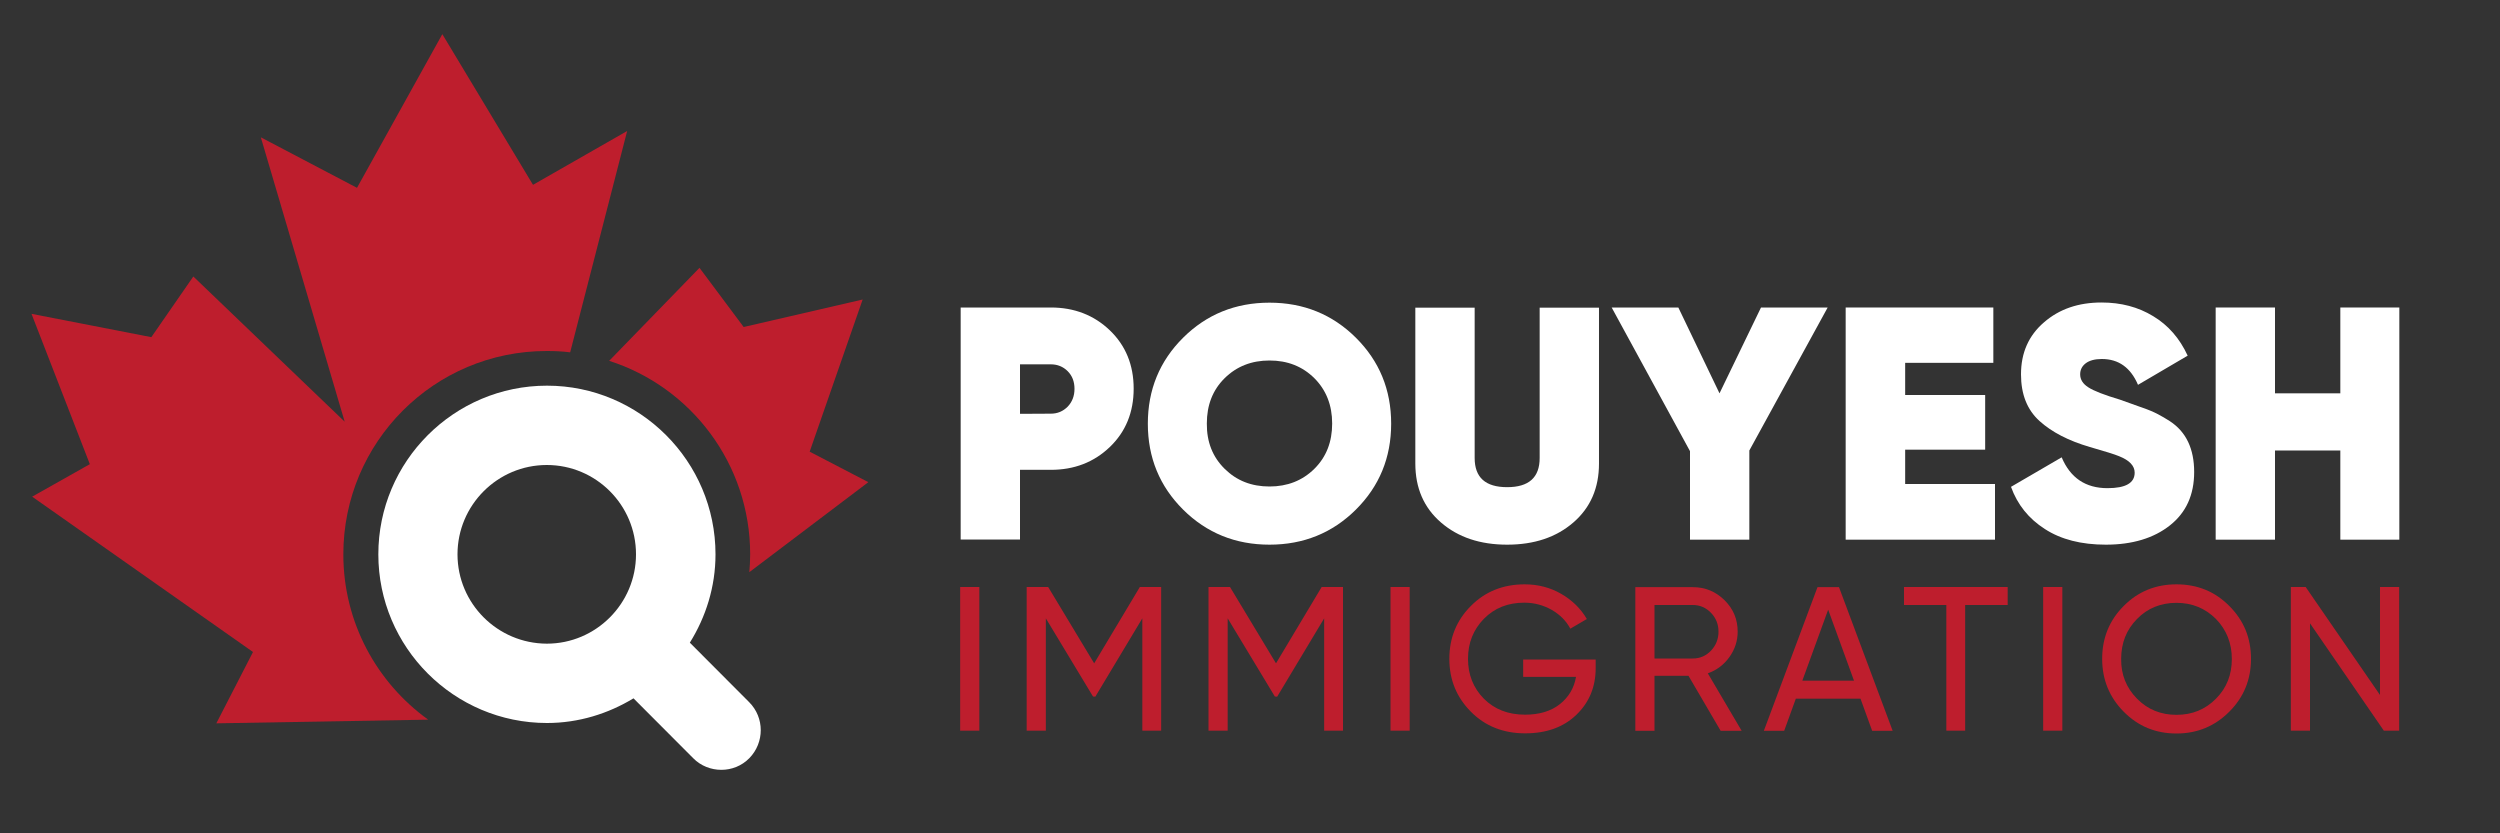 <svg xmlns="http://www.w3.org/2000/svg" xmlns:xlink="http://www.w3.org/1999/xlink" id="Layer_1" x="0px" y="0px" viewBox="0 0 1500 500" style="enable-background:new 0 0 1500 500;" xml:space="preserve">
<rect x="0" y="0" width="1500" height="500" fill="#333333" stroke="none"/>
<style type="text/css">
	.st0{fill:#FFFFFF;}
	.st1{fill:#BE1E2D;}
</style>
<g>
	<path class="st0" d="M630.5,184.5c14.1,0,25.9,4.6,35.4,13.7s14.3,20.8,14.3,35s-4.8,25.9-14.3,35c-9.6,9.2-21.4,13.7-35.4,13.7   H612v41.8h-35.6V184.5H630.5z M630.5,248.2c4,0,7.3-1.4,10.1-4.2c2.7-2.8,4.1-6.4,4.1-10.7c0-4.4-1.4-7.9-4.1-10.6   c-2.7-2.7-6.1-4.1-10.1-4.1H612v29.7L630.5,248.2L630.5,248.2z"></path>
	<path class="st0" d="M813.5,305.8c-14.1,14-31.4,21-51.8,21c-20.4,0-37.7-7-51.8-21s-21.2-31.2-21.2-51.6s7.1-37.6,21.2-51.6   c14.1-14,31.4-21,51.8-21c20.4,0,37.7,7,51.8,21s21.2,31.2,21.2,51.6S827.6,291.8,813.5,305.8z M734.8,281.3   c7.2,7.1,16.1,10.6,26.9,10.6c10.7,0,19.7-3.5,26.9-10.6s10.7-16.2,10.7-27.2c0-11-3.6-20.1-10.7-27.2   c-7.2-7.1-16.1-10.6-26.9-10.6c-10.7,0-19.7,3.5-26.9,10.6s-10.7,16.2-10.7,27.2C724,265.2,727.6,274.2,734.8,281.3z"></path>
	<path class="st0" d="M944,313.5c-10.3,8.9-23.5,13.3-39.7,13.3s-29.4-4.4-39.7-13.3s-15.4-20.7-15.4-35.4v-93.5h35.6v90.2   c0,11.7,6.5,17.5,19.5,17.5s19.5-5.8,19.5-17.5v-90.2h35.6v93.5C959.4,292.8,954.3,304.6,944,313.5z"></path>
	<path class="st0" d="M1096.6,184.5l-47,85.8v53.5H1014v-53.1l-47-86.2h40l24.7,51.5l24.9-51.5L1096.6,184.5L1096.6,184.5z"></path>
	<path class="st0" d="M1143.1,290.4h53.9v33.4h-89.6V184.5h88.6v33.2h-52.9V237h48v32.8h-48V290.4z"></path>
	<path class="st0" d="M1263.5,326.8c-14.7,0-26.9-3.1-36.6-9.4c-9.7-6.2-16.5-14.7-20.3-25.3l30.4-17.7   c5.2,12.3,14.3,18.5,27.5,18.5c10.9,0,16.3-3.1,16.3-9.3c0-4.1-3.1-7.4-9.4-9.9c-2.6-1.1-8.5-2.9-17.5-5.5   c-12.7-3.7-22.8-8.9-30.2-15.6c-7.4-6.7-11.1-16-11.1-28c0-12.9,4.6-23.3,13.8-31.2c9.2-8,20.7-11.9,34.5-11.9   c11.7,0,22,2.7,31,8.2c9,5.4,15.9,13.3,20.7,23.7l-29.8,17.5c-4.4-10.3-11.6-15.5-21.7-15.5c-4.2,0-7.5,0.9-9.7,2.6   c-2.2,1.7-3.3,3.9-3.3,6.6c0,3.1,1.6,5.7,4.9,7.8c3.2,2.1,9.6,4.6,19,7.4c6.6,2.4,12,4.3,16.2,5.8s8.7,3.9,13.7,7.1   c4.9,3.2,8.6,7.4,11,12.5c2.4,5.1,3.6,11.1,3.6,18c0,13.7-4.8,24.3-14.5,32S1279.4,326.8,1263.5,326.8z"></path>
	<path class="st0" d="M1404.2,184.5h35.4v139.3h-35.4v-53.5H1365v53.5h-35.6V184.5h35.6V236h39.2V184.5z"></path>
</g>
<g>
	<path class="st1" d="M576.1,352.2h11.5v86.2h-11.5V352.2z"></path>
	<path class="st1" d="M696.7,352.2v86.2h-11.3V371l-28.2,47l-1.4-0.1L627.5,371v67.4H616v-86.2h12.9l27.6,45.8l27.4-45.8H696.7z"></path>
	<path class="st1" d="M805.8,352.2v86.2h-11.3V371l-28.2,47l-1.4-0.1L736.6,371v67.4h-11.5v-86.2H738l27.6,45.8l27.4-45.8H805.8z"></path>
	<path class="st1" d="M834.3,352.2h11.5v86.2h-11.5V352.2z"></path>
	<path class="st1" d="M957.4,395.7v5.2c0,11.3-3.9,20.6-11.6,28c-7.7,7.4-17.9,11.1-30.7,11.1c-13.1,0-24-4.3-32.6-13   s-12.9-19.2-12.9-31.7s4.3-23.1,12.9-31.7c8.6-8.7,19.4-13,32.3-13c8,0,15.3,1.9,21.9,5.7c6.6,3.8,11.8,8.9,15.4,15.1l-9.9,5.8   c-2.5-4.7-6.2-8.4-11.2-11.3c-5-2.8-10.4-4.3-16.4-4.3c-9.9,0-17.9,3.2-24.3,9.7c-6.3,6.5-9.5,14.4-9.5,24c0,9.5,3.2,17.5,9.5,23.9   c6.4,6.4,14.6,9.6,24.7,9.6c8.6,0,15.6-2.1,20.9-6.3c5.3-4.2,8.6-9.7,9.7-16.4h-31.7v-10.4L957.4,395.7L957.4,395.7z"></path>
	<path class="st1" d="M1032.4,438.5l-19.3-33h-20.4v33h-11.5v-86.2h34.5c7.4,0,13.7,2.6,19,7.8c5.3,5.2,7.9,11.5,7.9,18.9   c0,5.6-1.7,10.7-5,15.3c-3.3,4.6-7.6,7.8-12.9,9.7l20.3,34.5L1032.4,438.5L1032.4,438.5z M992.7,362.9v32.2h23   c4.3,0,7.9-1.6,10.9-4.7c3-3.2,4.5-7,4.5-11.4s-1.5-8.2-4.5-11.3c-3-3.1-6.6-4.7-10.9-4.7h-23L992.7,362.9L992.7,362.9z"></path>
	<path class="st1" d="M1123.3,438.5l-7-19.3h-38.8l-7,19.3h-12.2l32.2-86.2h12.9l32.2,86.2H1123.3z M1081.4,408.4h31l-15.5-42.6   L1081.4,408.4z"></path>
	<path class="st1" d="M1204.6,352.2V363h-25.5v75.4h-11.3V363h-25.4v-10.8H1204.6z"></path>
	<path class="st1" d="M1225.9,352.2h11.5v86.2h-11.5V352.2z"></path>
	<path class="st1" d="M1337.6,427c-8.7,8.7-19.2,13.1-31.7,13.1s-23-4.3-31.7-13.1c-8.6-8.7-12.9-19.3-12.9-31.7   c0-12.5,4.3-23.1,12.9-31.7c8.6-8.7,19.2-13,31.7-13s23.1,4.3,31.7,13c8.7,8.7,13,19.2,13,31.7   C1350.6,407.7,1346.3,418.3,1337.6,427z M1282.2,419.2c6.4,6.5,14.3,9.7,23.7,9.7c9.4,0,17.3-3.2,23.7-9.7   c6.4-6.4,9.5-14.4,9.5-23.8c0-9.5-3.2-17.5-9.5-24c-6.4-6.4-14.3-9.7-23.7-9.7c-9.4,0-17.4,3.2-23.7,9.7c-6.4,6.5-9.5,14.4-9.5,24   C1272.6,404.8,1275.8,412.7,1282.2,419.2z"></path>
	<path class="st1" d="M1428,352.2h11.5v86.2h-9.2L1386,374v64.4h-11.5v-86.2h8.9L1428,417V352.2z"></path>
</g>
<g>
	<g id="XMLID_5_">
		<g id="XMLID_6_">
			<path class="st1" d="M376.3,78.6l-34.2,132.8c-4.6-0.6-9.4-0.8-14.1-0.8c-67.4,0-122,54.6-122,122c0,40.9,20.1,77,50.9,99.2     L129.8,434l22-42.8L19.3,298l34.6-19.5l-35-90.2l71.9,14l25.2-36.4l90.8,87.1L156.5,82.4l57.7,30.3l51.2-92.2l54.4,90.4     L376.3,78.6z"></path>
			<path class="st1" d="M449.6,343.3c0.3-3.5,0.5-7.1,0.5-10.7c0-54.3-35.5-100.4-84.6-116.1l54.2-55.8l26.5,35.5l71.4-16.5     L485.8,271l35.2,18.3L449.6,343.3z"></path>
		</g>
	</g>
	<path class="st0" d="M449.5,421.3l-35.6-35.7c9.6-15.4,15.4-33.5,15.4-53c0-55.8-45.4-101.2-101.1-101.2   c-55.8,0-101.2,45.4-101.2,101.2s45.4,101.2,101.2,101.2c19,0,36.7-5.6,51.9-14.8l35.8,35.9c4.6,4.7,10.8,7,16.9,7s12.2-2.3,16.8-7   C458.7,445.6,458.8,430.6,449.5,421.3z M274.5,332.6c0-29.5,24-53.6,53.6-53.6c29.5,0,53.5,24,53.5,53.6c0,29.5-24,53.6-53.5,53.6   C298.5,386.1,274.5,362.1,274.5,332.6z"></path>
</g>
</svg>